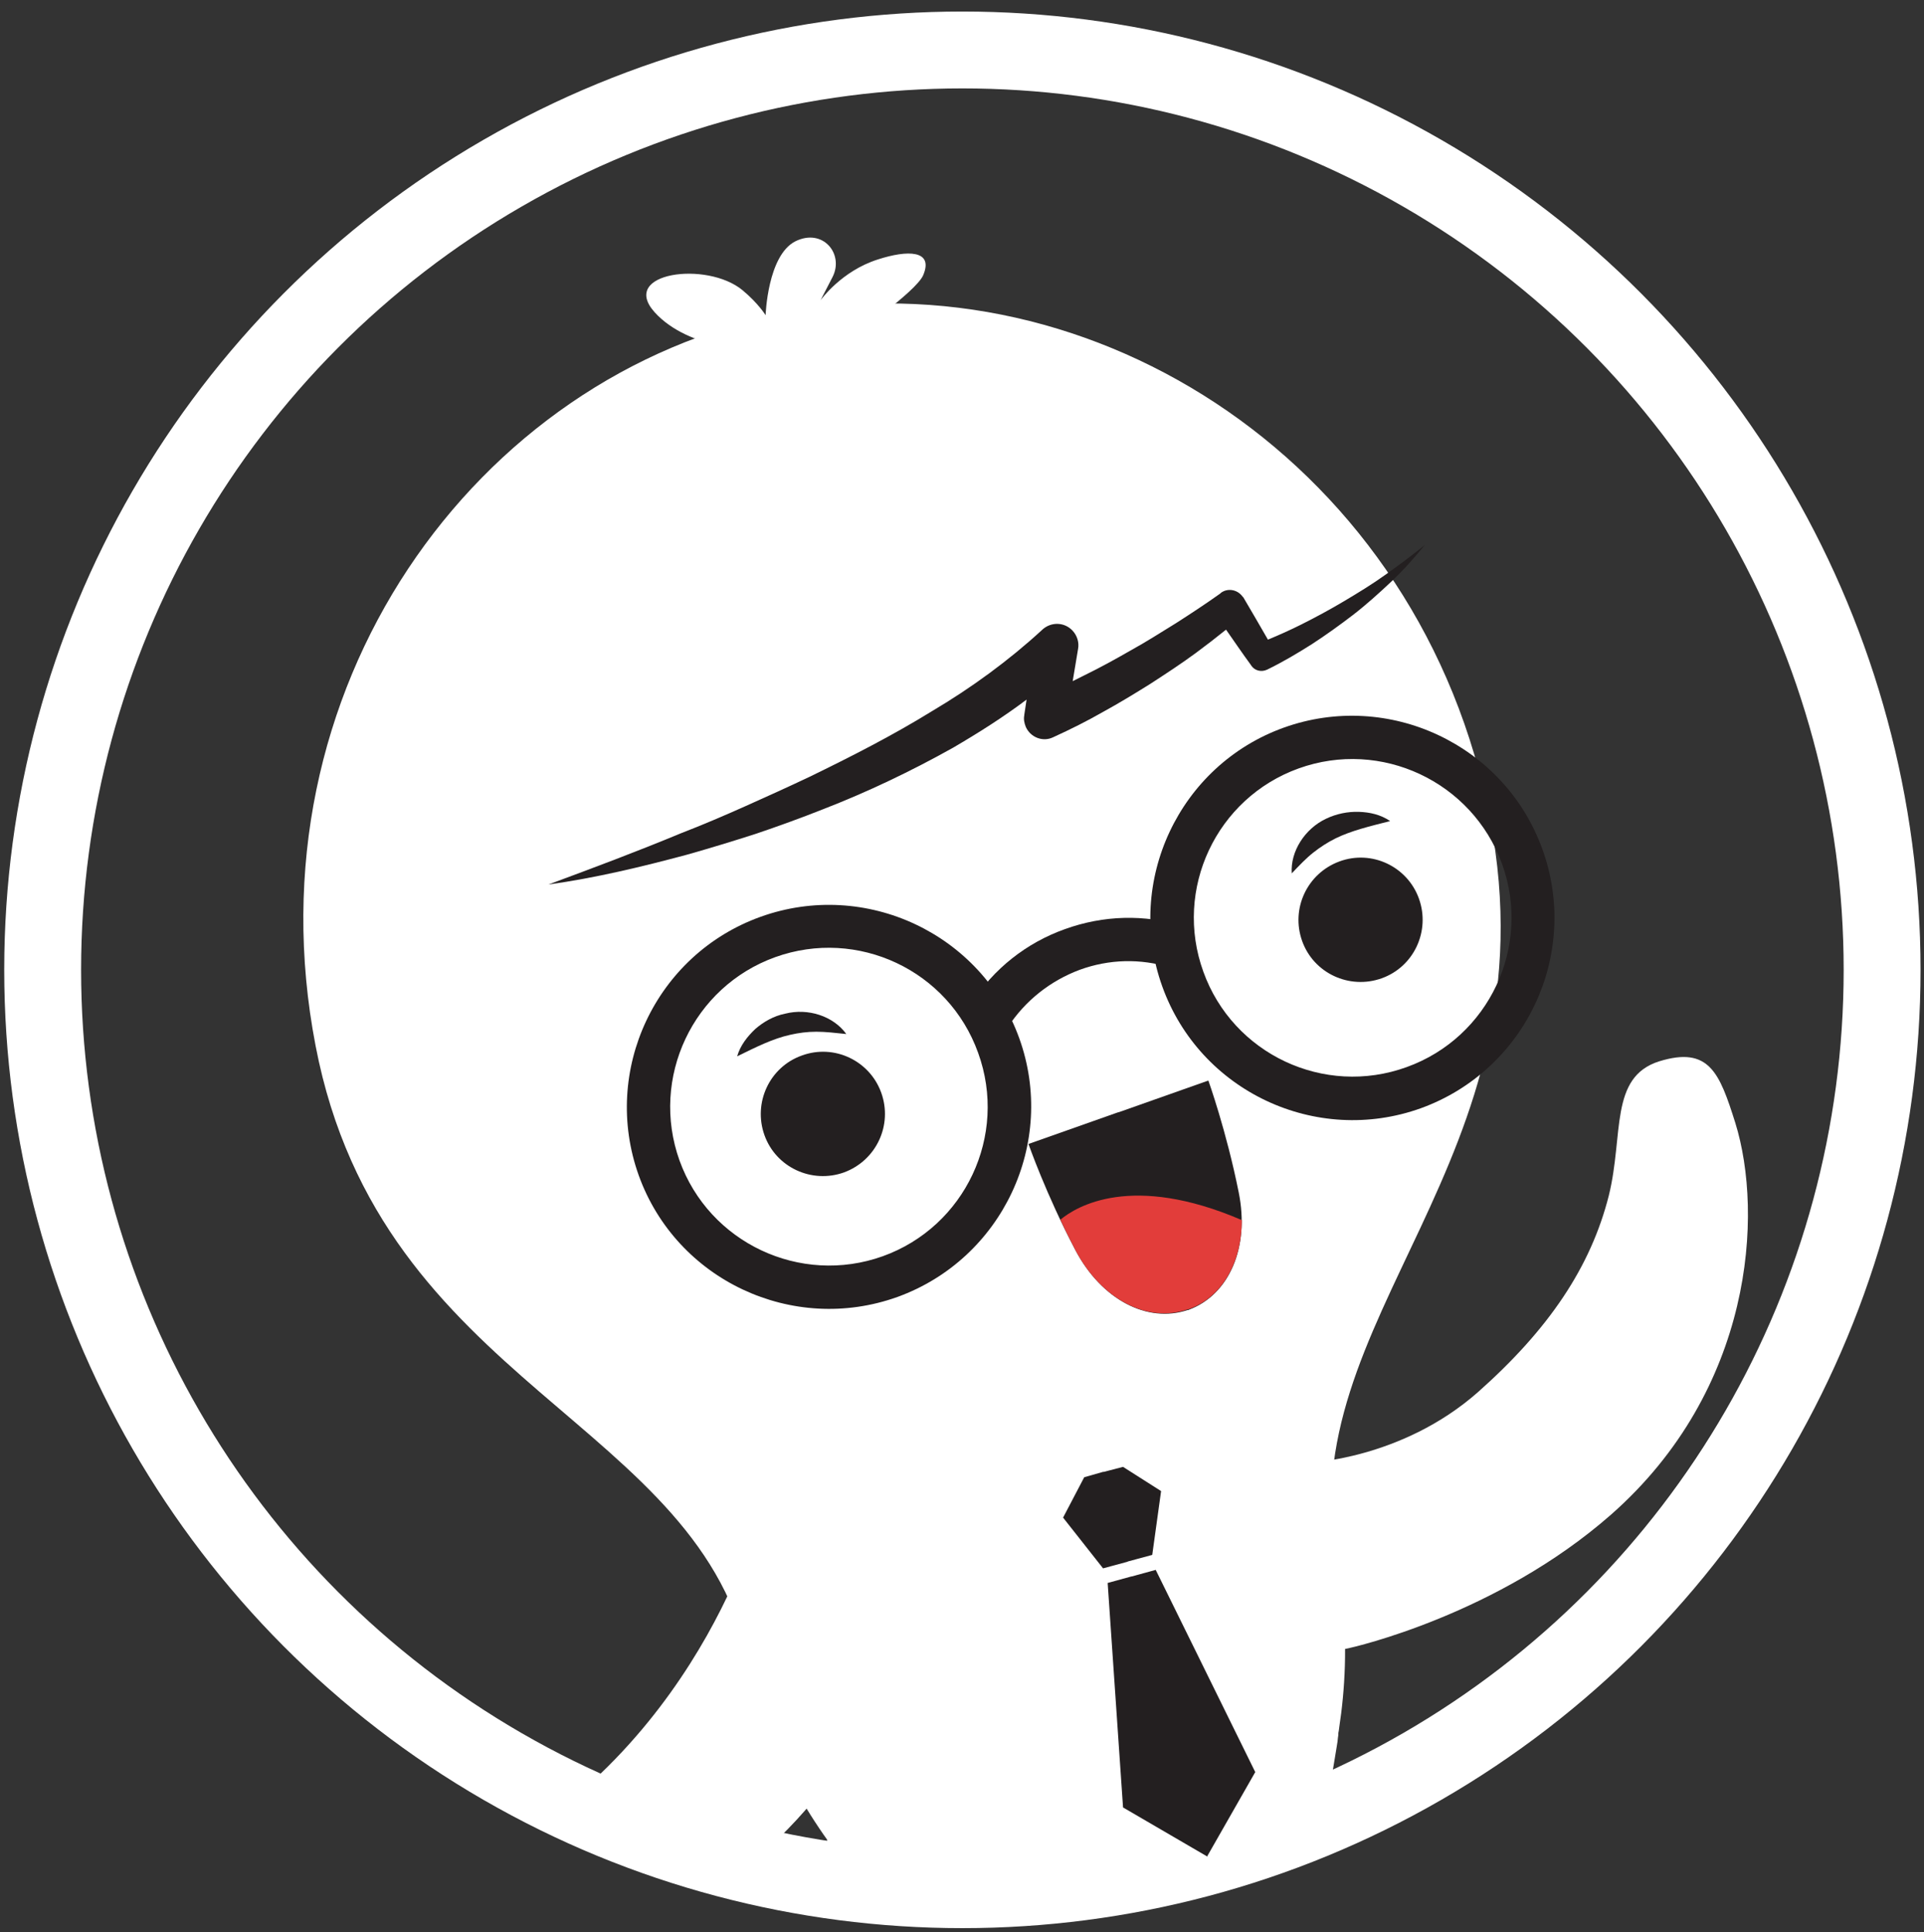 <?xml version="1.0" encoding="utf-8"?>
<!-- Generator: Adobe Illustrator 23.0.3, SVG Export Plug-In . SVG Version: 6.00 Build 0)  -->
<svg version="1.1" id="character" xmlns="http://www.w3.org/2000/svg" xmlns:xlink="http://www.w3.org/1999/xlink" x="0px" y="0px"
	 viewBox="0 0 500.6 502.6" style="enable-background:new 0 0 500.6 502.6;" xml:space="preserve">
<rect x="0" y="0" width="500.6" height="502.6" fill="#333333" stroke="none"/>
<style type="text/css">
	.st0{fill:none;stroke:#FFFFFF;stroke-width:20;stroke-miterlimit:10;}
	.st1{clip-path:url(#SVGID_2_);}
	.st2{fill:#FFFFFF;}
	.st3{fill:#231F20;}
	.st4{fill:#E23D3A;}
</style>
<circle class="st0" cx="250.4" cy="252.3" r="239.3"/>
<g>
	<defs>
		<circle id="SVGID_1_" cx="250.4" cy="252.3" r="239.3"/>
	</defs>
	<clipPath id="SVGID_2_">
		<use xlink:href="#SVGID_1_"  style="overflow:visible;"/>
	</clipPath>
	<g class="st1">
		<path class="st2" d="M419.2,394c36.9-32.5,39.7-78.1,32.3-101.9c-4.1-13-6.8-20-19.8-16c-13,4.1-9.2,19.1-13.1,34.9
			c-4.7,18.6-15.6,34.8-34.1,51.2c-19.9,17.5-44,18.3-44.3,18.4c-13.3,2.9-21.7,16-18.8,29.3c2.9,13.3,16.1,21.8,29.4,18.9
			C352.2,428.5,389.5,420.1,419.2,394z"/>
		<g>
			<g>
				<g>
					<path class="st2" d="M249.5,513.5l82.6-15.9c0,0,25.3-41.5,15.7-91c-12.3-63.8,57.1-104.3,39.9-193.4
						C370,120.8,284.5,66.2,204.1,81.5l0,0c0,0-0.1,0-0.1,0c0,0-0.1,0-0.1,0l0,0C123.5,97.2,64.3,179.6,82.1,272
						c17.1,89.1,100.8,97.5,113,161.3C204.7,482.8,249.5,513.5,249.5,513.5z"/>
					<path class="st2" d="M231.3,599.5c-29.7-5.7-13.8-146.5-13.8-146.5c1.2-15.6,14.8-27.2,30.4-26c15.6,1.2,27.2,14.8,26,30.4
						C273.9,457.4,261,605.2,231.3,599.5z"/>
					<path class="st2" d="M292.6,601c-35.2-2.8-1.2-150.3-1.2-150.3c2.8-15.4,17.6-25.5,32.9-22.7c15.4,2.8,26,7.1,23.7,25.1
						C348,453,325,603.6,292.6,601z"/>
					<path class="st2" d="M197.4,91.3c0,0-18.1-0.1-27.1-10.1c-9.2-10.3,13.6-13.4,22.9-5.7c4.1,3.4,6,6.5,6,6.5s0.5-15.5,7.7-19.2
						c7.2-3.6,12.8,3.3,9.7,9.3c-3.1,6-3.1,6-3.1,6s5.4-7.6,14.9-10.6c7.7-2.5,14.6-2.5,11.8,4.1c-1.9,4.4-18.9,16.1-18.9,16.1
						L197.4,91.3z"/>
					<path class="st3" d="M360.5,149.5c-3.5,2.5-7.1,4.7-10.8,6.9c-3.7,2.2-7.4,4.2-11.2,6.1c-2.8,1.4-5.7,2.7-8.6,3.9
						c-2.1-3.7-4.3-7.4-6.4-11l-0.2-0.2c-1.3-1.8-3.8-2.3-5.6-1l-0.2,0.2c-3.8,2.7-7.6,5.2-11.5,7.7c-3.9,2.4-7.8,4.9-11.8,7.1
						c-4,2.3-8,4.5-12.1,6.5c-1,0.5-2,1-3,1.5l1.4-8.4c0.3-1.6-0.2-3.4-1.4-4.7c-2.1-2.3-5.6-2.4-7.9-0.3l-0.1,0.1
						c-8.6,7.9-18.3,15-28.6,21.1c-10.2,6.3-21,11.8-31.9,17.1c-5.5,2.6-11,5.1-16.6,7.6c-5.6,2.5-11.2,4.9-16.9,7.1
						c-11.3,4.7-22.8,9-34.4,13.3c12.2-1.7,24.3-4.6,36.2-7.8c6-1.7,11.9-3.5,17.8-5.4c5.9-2,11.7-4.1,17.5-6.4
						c11.6-4.5,22.9-9.9,33.8-16c6.5-3.8,13-7.9,19.1-12.5l-0.6,4l0,0.1c-0.2,1,0,2,0.4,3c1.2,2.7,4.4,4,7.1,2.7
						c4.6-2.1,8.8-4.2,13-6.6c4.2-2.3,8.3-4.8,12.3-7.3c4-2.6,8-5.2,11.8-8c2.7-2,5.3-4,7.9-6.1c2.1,3,4.2,6.1,6.4,9.1l0.2,0.3
						c0.9,1.3,2.6,1.7,4.1,1c4.1-2,7.8-4.2,11.6-6.6c3.7-2.4,7.3-5,10.7-7.6c3.5-2.7,6.7-5.6,9.9-8.6c3.2-3,6.1-6.3,8.8-9.6
						C367.5,144.4,364,147,360.5,149.5z"/>
					<g>
						<path class="st3" d="M338.8,244.8c3,8.4,12.3,12.7,20.7,9.7c8.4-3,12.7-12.3,9.7-20.7c-3-8.4-12.3-12.8-20.7-9.7
							C340.1,227.2,335.8,236.4,338.8,244.8z"/>
						<g>
							<path class="st3" d="M361.7,213.6c-5.5,1.4-10.1,2.5-14.2,4.5c-2,1-3.9,2.2-5.8,3.7c-1.9,1.5-3.6,3.3-5.6,5.4
								c-0.4-5.7,3.4-11.6,8.9-14.2c2.7-1.3,5.7-1.9,8.6-1.8C356.4,211.3,359.2,211.9,361.7,213.6z"/>
						</g>
						<path class="st3" d="M229.3,284.3c3,8.4-1.3,17.6-9.7,20.7c-8.4,3-17.7-1.3-20.7-9.7c-3-8.4,1.3-17.7,9.7-20.7
							C217,271.5,226.3,275.9,229.3,284.3z"/>
						<g>
							<path class="st3" d="M191.8,274.8c0.8-2.8,2.6-5.1,4.7-7.1c2.2-1.9,4.8-3.4,7.8-4c5.9-1.5,12.5,0.6,15.9,5.3
								c-2.9-0.3-5.4-0.6-7.8-0.6c-2.4,0-4.6,0.3-6.8,0.8C201.1,270.2,196.9,272.3,191.8,274.8z"/>
						</g>
						<path class="st3" d="M233.5,337.4c-27.3,9.8-57.5-4.4-67.3-31.6c-9.8-27.3,4.4-57.5,31.7-67.3c27.3-9.8,57.5,4.4,67.3,31.6
							C275,297.3,260.8,327.5,233.5,337.4z M201.7,249c-21.4,7.7-32.6,31.4-24.9,52.9c7.7,21.4,31.4,32.6,52.9,24.9
							c21.4-7.7,32.6-31.4,24.8-52.9C246.8,252.4,223.1,241.3,201.7,249z"/>
						<path class="st3" d="M369.7,288.3c-27.3,9.8-57.5-4.4-67.3-31.7c-9.8-27.3,4.4-57.5,31.6-67.3c27.3-9.8,57.5,4.4,67.3,31.6
							C411.2,248.2,397,278.4,369.7,288.3z M337.9,199.9c-21.4,7.7-32.6,31.4-24.8,52.9c7.7,21.4,31.4,32.6,52.9,24.8
							c21.4-7.7,32.6-31.4,24.8-52.9C383,203.3,359.3,192.2,337.9,199.9z"/>
						<path class="st3" d="M262.3,267.1l-9.5-6.2c5.8-8.9,14.2-15.6,24.3-19.2c10-3.6,20.6-3.9,30.7-0.8l-3.3,10.8
							c-7.8-2.4-15.9-2.2-23.6,0.6C273.2,255.2,266.8,260.3,262.3,267.1z"/>
					</g>
				</g>
				<g>
					<path class="st3" d="M267.6,297.6l23.2-8.2l0.4-0.1l23.2-8.2c0,0,4.7,13.1,7.9,29.1c2.9,14.3-2.5,26.6-12.9,30.5v0
						c0,0-0.1,0-0.1,0.1c0,0-0.1,0-0.1,0c0,0-0.1,0-0.1,0c0,0-0.1,0-0.1,0v0c-10.5,3.5-22.4-2.7-29.2-15.6
						C272.2,310.8,267.6,297.6,267.6,297.6z"/>
					<path class="st4" d="M279.8,325.2c-1.4-2.7-2.7-5.3-3.9-7.9c4.2-3.5,18.6-12.2,47.2,0.1c0,11-5.1,20-13.6,23.1v0
						c0,0-0.1,0-0.1,0.1c0,0-0.1,0-0.1,0c0,0-0.1,0-0.1,0c0,0-0.1,0-0.1,0v0C298.6,344.3,286.6,338.1,279.8,325.2z"/>
				</g>
				<g>
					<polygon class="st3" points="293.3,406.3 293.5,406.2 299.8,404.5 302.1,387.9 292.2,381.6 287.2,382.9 287,382.9 282.1,384.3 
						276.6,394.8 287,408 					"/>
					<polygon class="st3" points="314.1,482.9 326.6,461 300.7,408.4 294.5,410.1 294.5,410.1 294.4,410.1 294.4,410.1 294.4,410.1 
						288.2,411.8 292.2,470.2 314,482.9 314,483.1 314.1,483 314.2,483.1 					"/>
				</g>
			</g>
		</g>
		<path class="st2" d="M139.9,516.3c102.1-39,95.5-110.2,96.4-113.2c3.4-10.4-2.3-21.7-12.8-25.1c-10.4-3.4-21.6,2.3-25,12.7
			c-0.3,0.9-14.6,61.1-72.1,92.7c-4.7,2.6-16.3,16.3-10.1,26.4C122.6,520,138.3,517,139.9,516.3z"/>
	</g>
</g>
</svg>
